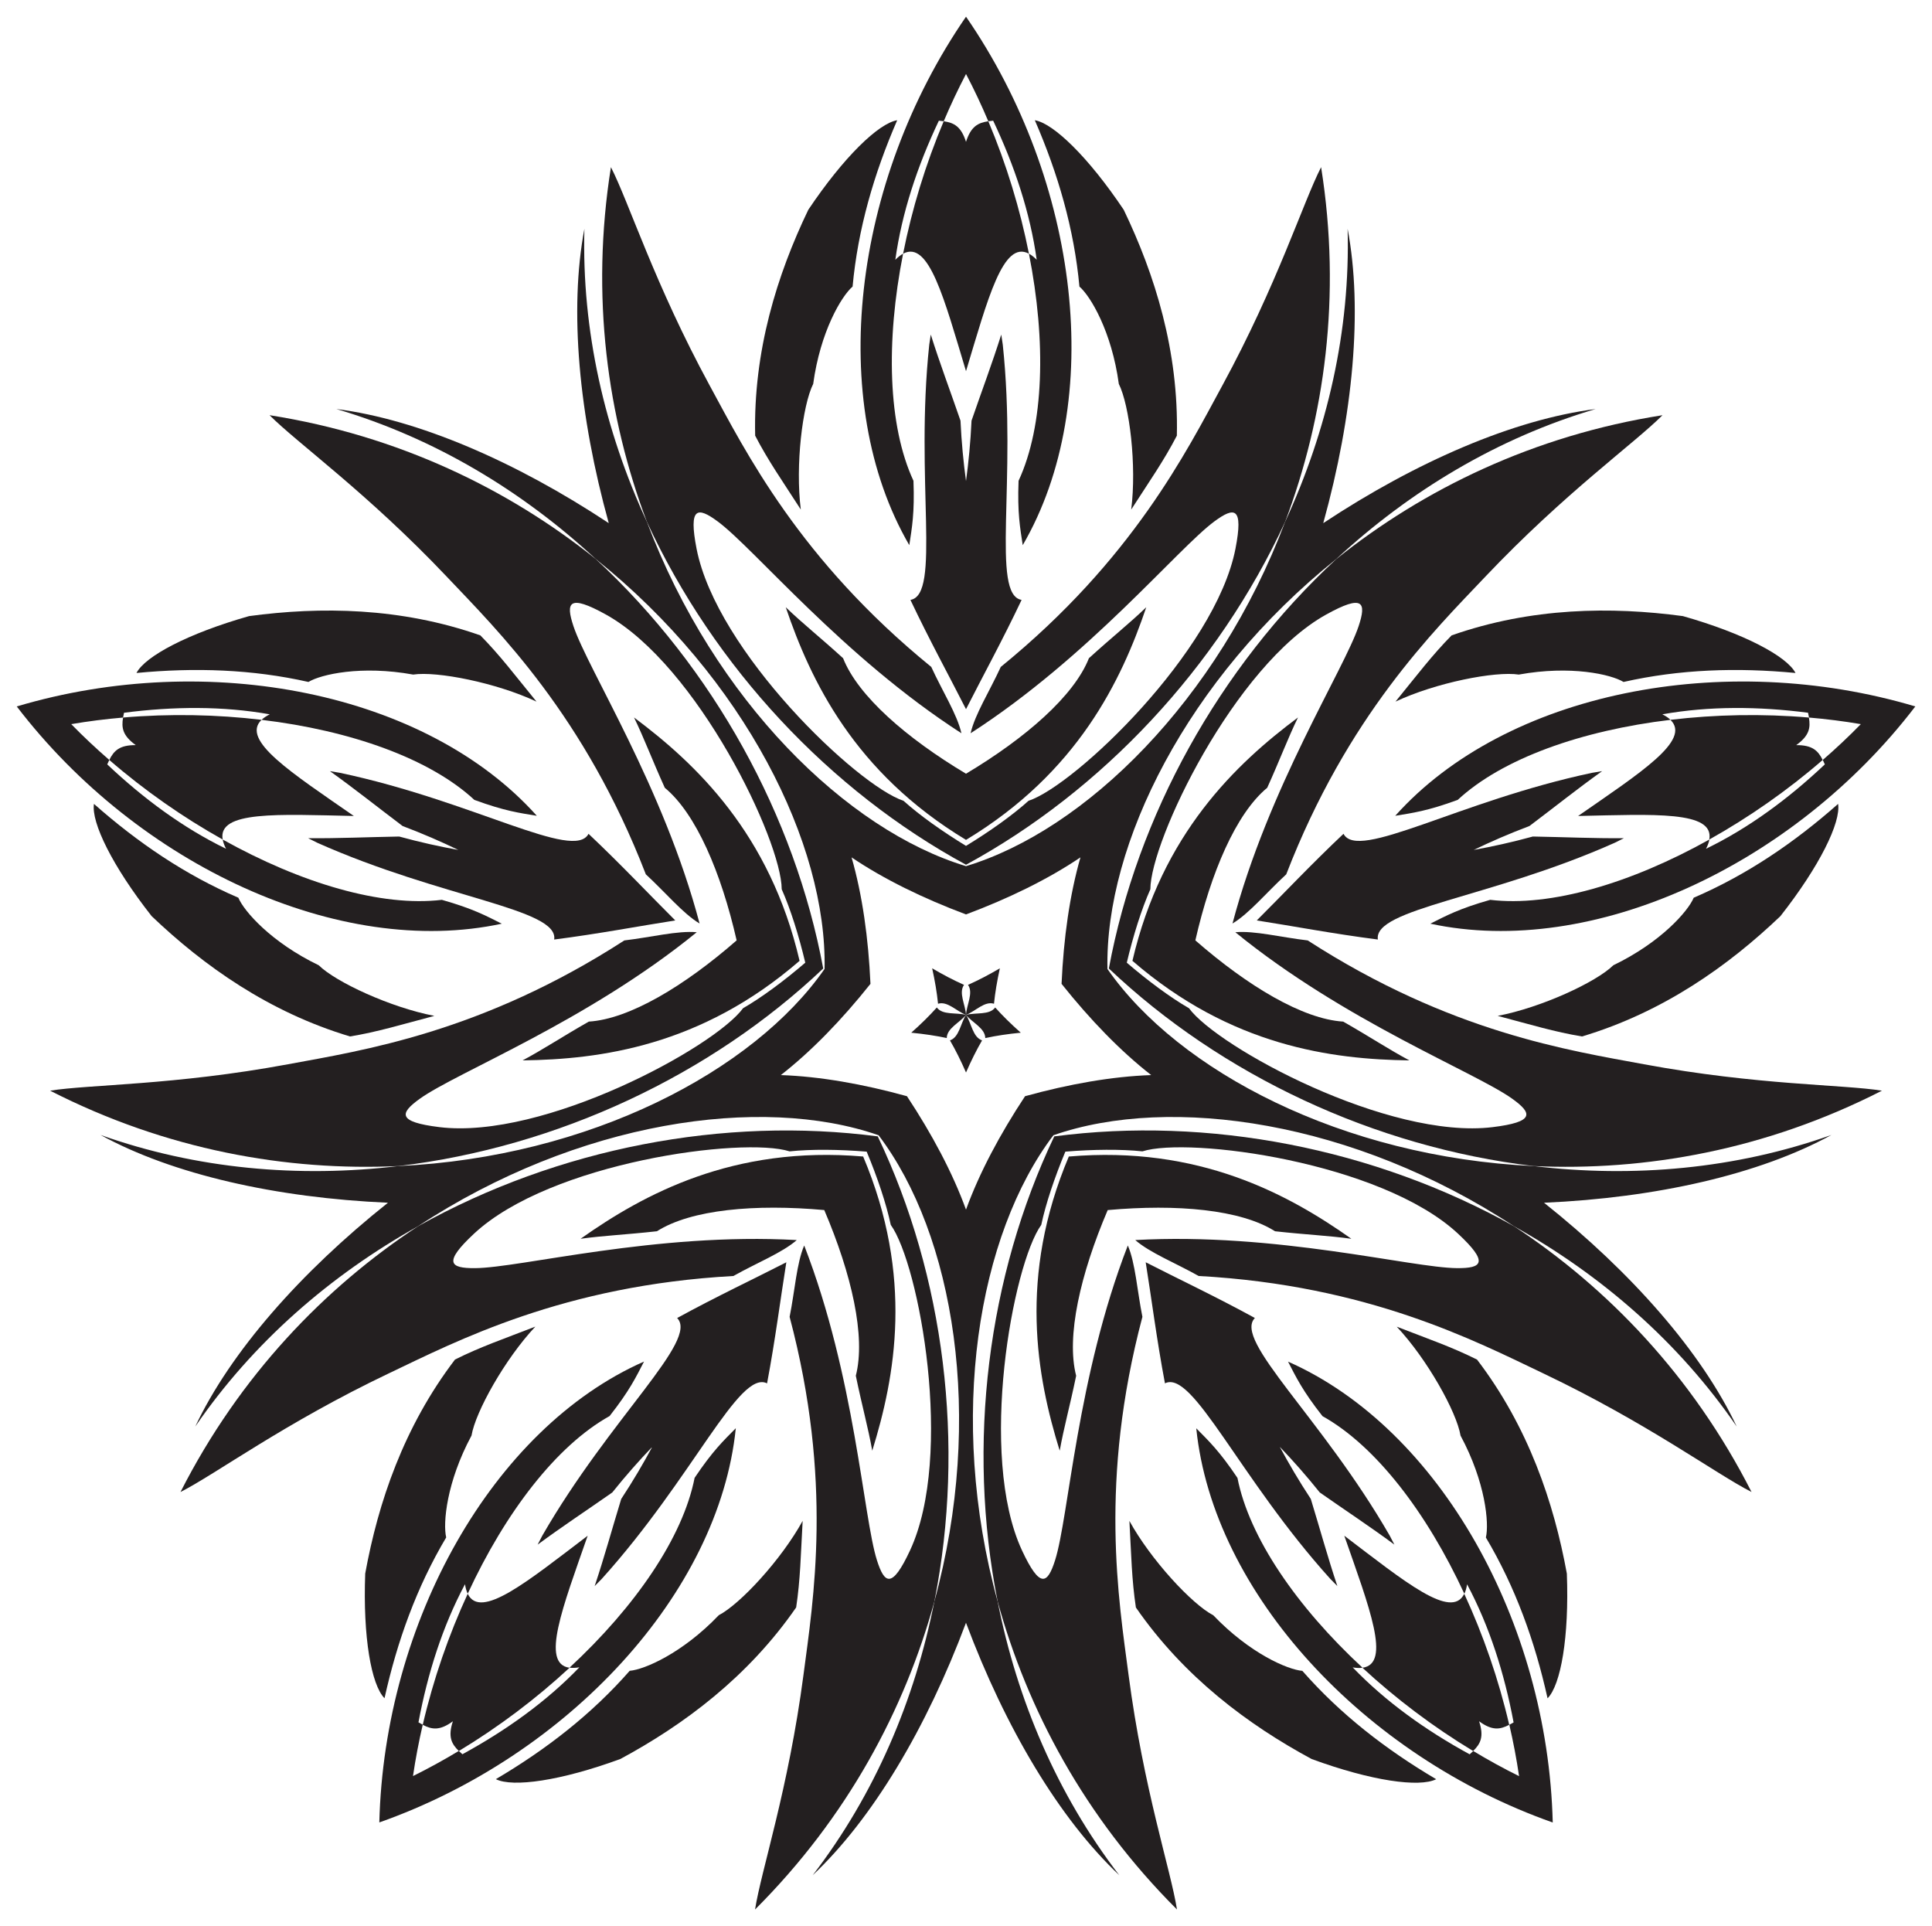 <?xml version="1.0" encoding="UTF-8"?>
<!DOCTYPE svg  PUBLIC '-//W3C//DTD SVG 1.1//EN'  'http://www.w3.org/Graphics/SVG/1.1/DTD/svg11.dtd'>
<svg enable-background="new 0 0 1633.32 1628.223" version="1.1" viewBox="0 0 1633.3 1628.2" xml:space="preserve" xmlns="http://www.w3.org/2000/svg">
<g fill="#231F20">
	<path d="m1591 921.97c-33.171-5.322-105.26-4.529-201.26-22.351-62.548-11.627-163.38-26.619-284.21-104.66-22.575-2.633-44.965-8.405-61.198-6.925 92.317 75.295 202.72 118.28 234.06 140.71 17.247 12.364 19.132 19.662-16.525 24.043-88.112 10.738-232.35-67.319-256.7-100.52-15.856-9.142-34.88-23.287-52.585-38.496 5.384-22.711 12.46-45.336 19.915-62.052 0.179-41.175 70.989-189.1 148.59-232.21 31.422-17.414 34.186-10.402 27.501 9.738-12.169 36.565-76.222 136.23-106.65 251.41 14.003-8.344 28.724-26.174 45.44-41.573 51.888-134.16 124.65-205.55 168.41-251.73 67.193-70.848 125.98-112.58 149.68-136.38-109.2 17.19-202.11 62.659-275.73 121.56-99.459 92.107-168.41 217.36-192.32 346.15 95.051 90.14 224.45 150.95 359.06 167 94.182 4.383 196.07-13.439 294.52-63.72z"/>
	<path d="m768.71 460.83c2.21-14.573 4.579-26.93 3.53-54.394-21.61-46.633-23.467-117.67-8.772-191.98-2.101 1.13-4.284 2.817-6.565 5.129 5.521-39.788 18.686-79.369 36.807-117.57 1.428 0.142 2.793 0.297 4.1 0.49 5.76-13.626 12.048-26.993 18.85-39.954 6.802 12.962 13.09 26.328 18.85 39.954 1.307-0.194 2.672-0.348 4.1-0.49 18.121 38.203 31.286 77.784 36.807 117.57-2.281-2.313-4.463-3.999-6.565-5.129 14.695 74.313 12.838 145.35-8.772 191.98-1.048 27.463 1.321 39.821 3.53 54.394 70.451-121.23 48.047-307.46-47.951-446.72-95.998 139.26-118.4 325.49-47.951 446.72z"/>
	<path d="m816.66 119.91c-4.165-13.112-10.218-16.133-18.85-17.411-15.367 36.354-26.95 74.567-34.342 111.95 21.848-11.752 34.707 37.987 53.192 99.316 18.485-61.329 31.344-111.07 53.192-99.316-7.393-37.386-18.975-75.598-34.342-111.95-8.631 1.278-14.684 4.299-18.85 17.411z"/>
	<path d="m847.74 291.37c-0.401-2.847-0.829-5.699-1.284-8.556-7.675 24.363-16.523 47.773-25.128 72.775-0.85 18.221-2.505 35.217-4.668 51.054-2.163-15.838-3.818-32.833-4.669-51.054-8.605-25.002-17.454-48.412-25.128-72.775-0.455 2.857-0.883 5.709-1.284 8.556-12.149 114.65 10.181 211.43-15.907 215.73 16.012 33.896 33.384 65.505 46.988 92.385 13.603-26.88 30.976-58.489 46.988-92.385-26.088-4.298-3.758-101.08-15.907-215.73z"/>
	<path d="m1077.9 1040.8c26.348 2.921 44.757 3.622 64.548 6.362-53.251-37.635-128.91-78.949-238.88-69.529-42.942 101.68-27.03 186.4-7.692 248.68 3.51-19.67 8.532-37.394 13.896-63.355-8.555-33.189 3.588-86.048 26.677-140.06 58.508-5.267 112.53-0.481 141.45 17.911z"/>
	<path d="m1248.7 1149.3c-21.303-10.666-40.782-17.312-67.909-27.838 25.74 27.424 50.633 72.066 53.946 92.087 21.144 39.308 24.271 74.121 21.42 86.137 24.932 41.914 41.397 87.565 52.143 135.92 11.191-11.323 18.33-51.754 16.309-105.4-10.932-59.962-32.507-124-75.908-180.9z"/>
	<path d="m260.75 576.47c10.548-6.425 44.623-14.209 88.54-6.246 20.065-3.036 70.215 6.843 104.25 22.849-18.394-22.547-30.734-39.019-47.461-55.983-67.534-23.692-135.1-24.423-195.51-16.29-51.642 14.654-87.888 33.938-95.198 48.08 49.305-4.721 97.809-3.168 145.38 7.591z"/>
	<path d="m503.62 472.53c-73.618-58.905-166.52-104.37-275.73-121.56 23.708 23.803 82.491 65.532 149.68 136.38 43.768 46.171 116.53 117.56 168.41 251.73 16.716 15.4 31.437 33.229 45.44 41.573-30.429-115.18-94.482-214.84-106.65-251.41-6.685-20.14-3.921-27.152 27.501-9.738 77.596 43.104 148.41 191.03 148.59 232.21 7.455 16.716 14.53 39.342 19.915 62.052-17.705 15.209-36.728 29.354-52.585 38.496-24.347 33.206-168.58 111.26-256.7 100.52-35.656-4.381-33.771-11.679-16.525-24.043 31.337-22.429 141.74-65.41 234.06-140.71-16.233-1.48-38.622 4.291-61.198 6.925-120.84 78.04-221.66 93.032-284.21 104.66-96.004 17.822-168.09 17.029-201.26 22.351 98.451 50.281 200.34 68.104 294.52 63.72 134.6-16.056 264.01-76.861 359.06-167-23.914-128.79-92.862-254.05-192.32-346.15z"/>
	<path d="m712.75 556.4c-19.599-17.85-34.08-29.237-48.481-43.088 20.959 61.748 57.885 139.64 152.39 196.66 94.507-57.02 131.43-134.91 152.39-196.66-14.401 13.85-28.883 25.238-48.481 43.088-12.587 31.879-53.481 67.505-103.91 97.634-50.43-30.129-91.324-65.755-103.91-97.634z"/>
	<path d="m676.99 430.73c-4.705-37.316 1.396-88.064 10.484-106.21 5.999-44.229 23.932-74.231 33.301-82.277 4.467-48.564 17.978-95.174 37.705-140.61-15.709 2.583-45.249 31.096-75.144 75.682-26.401 54.936-46.585 119.42-44.922 190.97 10.965 21.151 22.818 37.977 38.577 62.438z"/>
	<path d="m1518.5 629.86c11.183-8.013 12.186-14.704 10.734-23.307-39.324-3.381-79.245-2.588-117.09 1.934 17.928 17.147-25.403 44.747-78.018 81.279 64.04-1.371 115.32-4.512 110.89 19.898 33.272-18.584 66.034-41.407 95.861-67.257-3.882-7.814-8.627-12.637-22.384-12.547z"/>
	<path d="m1071.3 665.92c10.92-24.156 17.275-41.447 25.997-59.423-52.248 39.014-114.92 98.204-139.95 205.71 83.433 72.261 168.93 83.309 234.13 84.161-17.622-9.416-32.928-19.67-55.96-32.794-34.208-2.12-80.728-30.003-124.97-68.654 13.071-57.272 34.317-107.17 60.746-129z"/>
	<path d="m675.96 812.2c-25.024-107.5-87.696-166.69-139.95-205.71 8.722 17.976 15.077 35.268 25.997 59.423 26.429 21.822 47.675 71.723 60.746 129-44.238 38.651-90.758 66.534-124.97 68.654-23.032 13.124-38.338 23.377-55.96 32.794 65.202-0.853 150.7-11.9 234.13-84.161z"/>
	<path d="m936.23 819.06c-2.192-105.2 67.321-245.59 193.47-346.53 62.296-57.691 136.55-102.39 219.24-126.78-69.114 8.826-151.34 44.257-230.27 96.469 25.267-91.2 33.555-180.35 20.592-248.81 2.353 86.175-17.209 170.61-52.826 247.68-57.015 151.17-169.06 260.66-269.78 291.08-100.72-30.422-212.77-139.92-269.78-291.08-35.617-77.075-55.18-161.51-52.826-247.68-12.963 68.459-4.675 157.61 20.592 248.81-78.929-52.212-161.15-87.643-230.27-96.469 82.684 24.391 156.94 69.088 219.24 126.78 126.15 100.94 195.66 241.33 193.47 346.53-60.059 86.394-198.82 159.12-360.21 166.63-84.308 10.057-170.66 2.57-251.89-26.298 61.103 33.484 148.45 53.149 242.99 57.302-74.047 58.931-133.15 126.18-162.9 189.19 48.748-71.1 114.2-127.91 188.32-169.33 134.98-88.784 289.98-111.51 389.35-76.918 63.606 83.817 89.891 238.26 47.163 394.07-16.488 83.29-50.292 163.1-102.85 231.43 50.727-47.765 96.421-124.76 129.59-213.39 33.165 88.634 78.859 165.63 129.59 213.39-52.556-68.333-86.359-148.14-102.85-231.43-42.728-155.81-16.443-310.25 47.163-394.07 99.37-34.592 254.37-11.866 389.35 76.918 74.118 41.419 139.57 98.23 188.32 169.33-29.752-63.004-88.857-130.25-162.9-189.19 94.544-4.152 181.89-23.818 242.99-57.302-81.23 28.868-167.58 36.354-251.89 26.298-161.39-7.511-300.15-80.234-360.21-166.63zm-69.652 107.57c-21.309 32.263-38.63 64.821-49.923 95.889-11.293-31.068-28.614-63.626-49.924-95.889-37.268-10.297-73.586-16.709-106.62-17.849 26.057-20.341 51.67-46.875 75.769-77.111-1.724-38.626-6.848-75.147-15.973-106.92 27.398 18.496 60.548 34.656 96.751 48.231 36.203-13.576 69.353-29.735 96.751-48.231-9.125 31.772-14.249 68.294-15.973 106.92 24.099 30.236 49.711 56.77 75.769 77.111-33.037 1.14-69.355 7.552-106.62 17.849z"/>
	<path d="m742.05 960.61c-129.88-17.056-270.31 9.812-388.64 75.941-78.771 51.812-150.72 126.12-200.82 224.66 29.964-15.192 87.816-58.204 175.96-100.21 57.436-27.359 147.82-74.494 291.45-82.384 19.812-11.139 41.318-19.63 53.58-30.369-118.94-6.652-233.52 23.467-272.06 23.742-21.22 0.135-27.035-4.662-0.763-29.164 64.973-60.478 227.54-82.11 266.76-69.556 18.202-1.924 41.906-1.662 65.169 0.235 8.993 21.538 16.568 44.002 20.362 61.907 24.057 33.417 53.722 194.72 16.281 275.2-15.185 32.558-21.543 28.509-27.973 8.286-11.648-36.734-18.409-155.02-61.492-266.08-6.424 14.981-7.854 38.058-12.325 60.342 36.88 139.04 19.981 239.56 11.71 302.64-12.717 96.812-35.746 165.12-40.935 198.32 78.243-78.095 126.68-169.49 151.61-260.41 26.325-132.98 8.483-274.84-47.873-393.09z"/>
	<path d="m1363.9 815.95c-14.448 14.25-60.827 35.735-97.771 42.791 28.133 7.429 47.799 13.502 71.303 17.394 68.562-20.529 123.65-59.652 167.74-101.74 33.165-42.21 51.154-79.116 48.756-94.854-37.114 32.8-77.267 60.054-122.07 79.309-4.757 11.397-27.749 37.724-67.96 57.096z"/>
	<path d="m1365.1 712.4c2.583-1.261 5.164-2.55 7.74-3.865-25.542 0.23-50.54-0.952-76.978-1.41-17.592 4.822-34.267 8.5-49.998 11.337 14.394-6.951 30.046-13.777 47.113-20.217 21.12-15.91 40.649-31.56 61.448-46.387-2.858 0.45-5.703 0.925-8.534 1.423-112.8 23.876-197.94 75.02-210.09 51.537-27.289 25.702-51.982 51.992-73.343 73.236 29.768 4.631 65.198 11.386 102.38 16.14-3.974-26.139 94.97-34.809 200.26-81.793z"/>
	<path d="m1619.2 597.16c-162.11-48.266-346.15-12.026-439.67 92.44 14.542-2.401 27.027-3.967 52.822-13.451 37.673-34.963 104.66-58.68 179.88-67.669-1.724-1.649-4.003-3.204-6.907-4.658 39.547-7.044 81.259-6.755 123.19-1.326 0.306 1.402 0.58 2.748 0.8 4.051 14.739 1.267 29.394 3.117 43.824 5.58-10.226 10.474-20.995 20.585-32.174 30.274 0.588 1.183 1.157 2.434 1.734 3.748-30.734 29.04-64.309 53.791-100.44 71.337 1.495-2.884 2.424-5.481 2.85-7.829-66.135 36.94-134.27 57.126-185.3 50.984-26.443 7.49-37.464 13.561-50.64 20.166 137.07 29.541 307.26-49.314 410.04-183.65z"/>
	<path d="m1227.2 537.09c-16.727 16.964-29.067 33.436-47.461 55.983 34.036-16.006 84.186-25.885 104.25-22.849 43.918-7.962 77.993-0.178 88.54 6.246 47.567-10.759 96.071-12.312 145.38-7.59-7.311-14.142-43.557-33.426-95.198-48.08-60.406-8.132-127.97-7.402-195.51 16.29z"/>
	<path d="m945.84 324.52c9.088 18.145 15.19 68.893 10.484 106.21 15.759-24.461 27.612-41.287 38.577-62.438 1.663-71.55-18.522-136.04-44.922-190.97-29.895-44.586-59.436-73.099-75.144-75.682 19.726 45.433 33.238 92.043 37.705 140.61 9.369 8.046 27.302 38.048 33.301 82.277z"/>
	<path d="m737.4 1226.3c19.338-62.274 35.25-147-7.692-248.68-109.97-9.42-185.63 31.894-238.88 69.529 19.792-2.74 38.201-3.441 64.548-6.362 28.921-18.392 82.945-23.178 141.45-17.911 23.089 54.017 35.232 106.88 26.677 140.06 5.364 25.961 10.386 43.686 13.896 63.355z"/>
	<path d="m1101 1412.4c-12.309-1.002-44.452-14.734-75.302-46.99-18.018-9.338-52.783-46.808-70.91-79.762 1.628 29.052 1.929 49.632 5.49 73.188 40.711 58.863 94.944 99.169 148.59 128.1 50.392 18.498 91.051 24.203 105.28 17.059-42.663-25.161-80.991-54.927-113.15-91.591z"/>
	<path d="m622.05 1207.3c-10.353 10.49-19.533 19.096-34.828 41.93-9.928 50.429-50.18 108.99-105.75 160.47 2.364 0.321 5.122 0.239 8.326-0.291-27.854 28.944-61.769 53.228-98.885 73.483-1.072-0.955-2.085-1.882-3.029-2.807-12.669 7.638-25.613 14.756-38.734 21.244 2.116-14.484 4.886-28.994 8.235-43.403-1.171-0.612-2.366-1.289-3.605-2.013 7.795-41.558 20.41-81.317 39.33-116.75 0.486 3.211 1.26 5.859 2.296 8.008 31.792-68.758 75.049-125.14 119.94-150.16 16.99-21.602 22.338-32.992 29.116-46.08-128.25 56.667-219.59 220.5-223.78 389.59 159.52-56.238 287.11-193.73 301.37-333.22z"/>
	<path d="m968.56 1067c4.794 29.742 9.319 65.526 16.288 102.36 23.632-11.857 62.453 79.566 139.67 165.18 1.998 2.067 4.021 4.123 6.068 6.167-8.111-24.221-14.713-48.361-22.447-73.647-10.022-15.241-18.673-29.963-26.232-44.048 11.059 11.542 22.388 24.318 33.786 38.56 21.658 15.169 42.576 28.907 63.106 44.106-1.312-2.579-2.642-5.138-3.99-7.677-57.563-99.898-132.52-165.07-113.94-183.88-32.877-18.011-65.511-33.372-92.316-47.122z"/>
	<path d="m454.52 1305.7c20.529-15.199 41.448-28.937 63.106-44.106 11.398-14.242 22.727-27.018 33.786-38.56-7.559 14.084-16.209 28.807-26.232 44.048-7.734 25.286-14.336 49.425-22.447 73.647 2.047-2.044 4.07-4.1 6.068-6.167 77.221-85.616 116.04-177.04 139.67-165.18 6.97-36.834 11.494-72.617 16.289-102.36-26.805 13.75-59.439 29.111-92.316 47.122 18.58 18.811-56.372 83.983-113.94 183.88-1.349 2.539-2.679 5.098-3.99 7.677z"/>
	<path d="m104.04 606.55c-1.452 8.604-0.449 15.294 10.734 23.307-13.757-0.09-18.501 4.733-22.383 12.547 29.826 25.849 62.589 48.673 95.86 67.257-4.425-24.41 46.853-21.27 110.89-19.898-52.615-36.532-95.946-64.132-78.018-81.279-37.84-4.522-77.762-5.315-117.09-1.934z"/>
	<path d="m791.98 851.65c-6.304 7.062-13.602 14.2-21.622 21.306 10.665 1.035 20.765 2.52 30.016 4.528 0.148-8.308 10.667-12.756 16.288-19.573-8.554-2.21-19.679 0.374-24.682-6.261z"/>
	<path d="m1088.9 1151c6.778 13.088 12.125 24.478 29.116 46.08 44.893 25.025 88.15 81.404 119.94 150.16 1.036-2.15 1.81-4.797 2.296-8.008 18.92 35.435 31.535 75.194 39.33 116.75-1.239 0.724-2.434 1.401-3.605 2.013 3.349 14.409 6.119 28.919 8.235 43.403-13.121-6.488-26.065-13.606-38.734-21.244-0.944 0.925-1.957 1.852-3.029 2.807-37.116-20.256-71.031-44.539-98.885-73.483 3.204 0.53 5.961 0.612 8.326 0.291-55.569-51.483-95.822-110.05-105.75-160.47-15.295-22.834-24.474-31.44-34.828-41.93 14.261 139.49 141.85 276.98 301.37 333.22-4.191-169.09-95.527-332.92-223.78-389.59z"/>
	<path d="m816.66 730.98c115.1-62.543 212.92-166.82 269.78-289.88 33.273-88.218 47.808-190.62 30.41-299.8-15.312 29.903-36.833 98.704-83.45 184.5-30.386 55.894-75.802 147.15-187.36 237.96-9.48 20.657-21.888 40.167-25.497 56.063 100.14-64.531 175.13-156.25 206.15-179.12 17.088-12.582 24.612-12.119 17.76 23.146-17.016 87.118-135.82 200.18-174.93 213.07-13.594 12.255-32.926 25.976-52.862 38.115-19.935-12.139-39.267-25.86-52.862-38.115-39.104-12.894-157.91-125.95-174.93-213.07-6.852-35.265 0.672-35.727 17.76-23.146 31.015 22.873 106.01 114.59 206.15 179.12-3.608-15.896-16.016-35.406-25.497-56.063-111.56-90.806-156.98-182.06-187.36-237.96-46.617-85.798-68.138-154.6-83.45-184.5-17.397 109.17-2.862 211.58 30.41 299.8 56.865 123.05 154.68 227.33 269.78 289.88z"/>
	<path d="m1250.4 1455c11.077 8.159 17.75 7.046 25.483 3.006-8.936-38.444-22.027-76.166-38.02-110.76-10.768 22.349-50.407-10.332-101.41-49.083 21.094 60.482 39.926 108.28 15.343 111.61 27.956 25.9 59.786 50.007 93.588 70.386 6.232-6.107 9.353-12.109 5.016-25.165z"/>
	<path d="m803.08 879.45c4.768 8.178 9.302 17.324 13.582 27.148 4.28-9.823 8.814-18.97 13.582-27.148-7.856-2.708-8.836-14.087-13.582-21.539-4.746 7.452-5.726 18.831-13.582 21.539z"/>
	<path d="m678.56 1285.6c-18.127 32.955-52.892 70.425-70.91 79.762-30.85 32.256-62.993 45.987-75.302 46.99-32.159 36.664-70.487 66.429-113.15 91.591 14.227 7.144 54.885 1.44 105.28-17.059 53.649-28.926 107.88-69.233 148.59-128.1 3.561-23.556 3.862-44.136 5.49-73.188z"/>
	<path d="m570.88 778.06c-21.361-21.244-46.054-47.534-73.343-73.236-12.149 23.483-97.293-27.661-210.09-51.537-2.831-0.498-5.676-0.973-8.534-1.423 20.799 14.828 40.329 30.477 61.448 46.387 17.067 6.439 32.719 13.265 47.113 20.217-15.731-2.837-32.406-6.514-49.998-11.337-26.438 0.458-51.436 1.639-76.979 1.41 2.577 1.315 5.157 2.604 7.74 3.865 105.29 46.984 204.23 55.654 200.26 81.793 37.185-4.753 72.615-11.508 102.38-16.14z"/>
	<path d="m201.49 758.85c-44.807-19.255-84.96-46.509-122.07-79.309-2.398 15.738 15.591 52.644 48.756 94.854 44.089 42.085 99.182 81.209 167.74 101.74 23.504-3.892 43.169-9.965 71.303-17.394-36.944-7.056-83.323-28.541-97.771-42.791-40.21-19.372-63.202-45.699-67.959-57.096z"/>
	<path d="m424.19 780.81c-13.176-6.605-24.197-12.676-50.64-20.166-51.029 6.142-119.16-14.044-185.3-50.984 0.426 2.348 1.355 4.945 2.85 7.829-36.135-17.547-69.71-42.298-100.44-71.337 0.577-1.314 1.145-2.564 1.734-3.748-11.179-9.689-21.948-19.799-32.174-30.274 14.429-2.463 29.084-4.313 43.824-5.58 0.22-1.303 0.495-2.649 0.8-4.051 41.933-5.429 83.644-5.718 123.19 1.326-2.904 1.454-5.183 3.009-6.907 4.658 75.217 8.988 142.2 32.706 179.88 67.669 25.795 9.483 38.28 11.049 52.822 13.451-93.526-104.47-277.56-140.71-439.67-92.44 102.78 134.33 272.97 213.19 410.04 183.65z"/>
	<path d="m814.99 832.51c-8.664-3.813-17.708-8.548-26.945-13.98 2.312 10.463 4.02 20.528 4.97 29.946 7.947-2.427 15.428 6.203 23.648 9.442-0.541-8.819-6.437-18.6-1.673-25.409z"/>
	<path d="m891.27 960.61c-56.356 118.25-74.198 260.11-47.874 393.09 24.935 90.926 73.37 182.32 151.61 260.41-5.189-33.192-28.218-101.5-40.935-198.32-8.271-63.08-25.169-163.6 11.71-302.64-4.472-22.284-5.902-45.362-12.325-60.342-43.082 111.07-49.844 229.35-61.492 266.08-6.429 20.223-12.788 24.271-27.973-8.286-37.441-80.482-7.776-241.78 16.281-275.2 3.795-17.905 11.369-40.369 20.362-61.907 23.263-1.897 46.968-2.159 65.169-0.235 39.215-12.553 201.79 9.078 266.76 69.556 26.272 24.502 20.457 29.299-0.763 29.164-38.536-0.274-153.12-30.394-272.06-23.742 12.263 10.739 33.769 19.23 53.58 30.369 143.63 7.89 234.01 55.025 291.45 82.384 88.144 42.011 146 85.023 175.96 100.21-50.094-98.547-122.05-172.85-200.82-224.66-118.33-66.128-258.76-92.996-388.64-75.94z"/>
	<path d="m382.87 1455c-4.337 13.056-1.216 19.058 5.016 25.165 33.801-20.378 65.632-44.485 93.588-70.386-24.583-3.334-5.75-51.132 15.343-111.61-51.003 38.751-90.642 71.432-101.41 49.083-15.994 34.591-29.084 72.313-38.02 110.76 7.734 4.04 14.407 5.153 25.484-3.006z"/>
	<path d="m840.31 848.47c0.95-9.419 2.658-19.483 4.969-29.946-9.236 5.432-18.281 10.167-26.945 13.98 4.764 6.808-1.131 16.59-1.673 25.409 8.22-3.24 15.701-11.869 23.648-9.442z"/>
	<path d="m452.57 1121.4c-27.127 10.526-46.606 17.172-67.91 27.838-43.402 56.908-64.976 120.94-75.908 180.9-2.021 53.642 5.118 94.074 16.309 105.4 10.746-48.351 27.211-94.001 52.143-135.92-2.851-12.017 0.276-46.83 21.42-86.137 3.313-20.021 28.206-64.664 53.946-92.087z"/>
	<path d="m841.34 851.65c-5.003 6.635-16.128 4.051-24.682 6.261 5.621 6.816 16.14 11.265 16.288 19.573 9.251-2.007 19.351-3.493 30.016-4.528-8.02-7.106-15.318-14.244-21.622-21.306z"/>
</g>
</svg>
